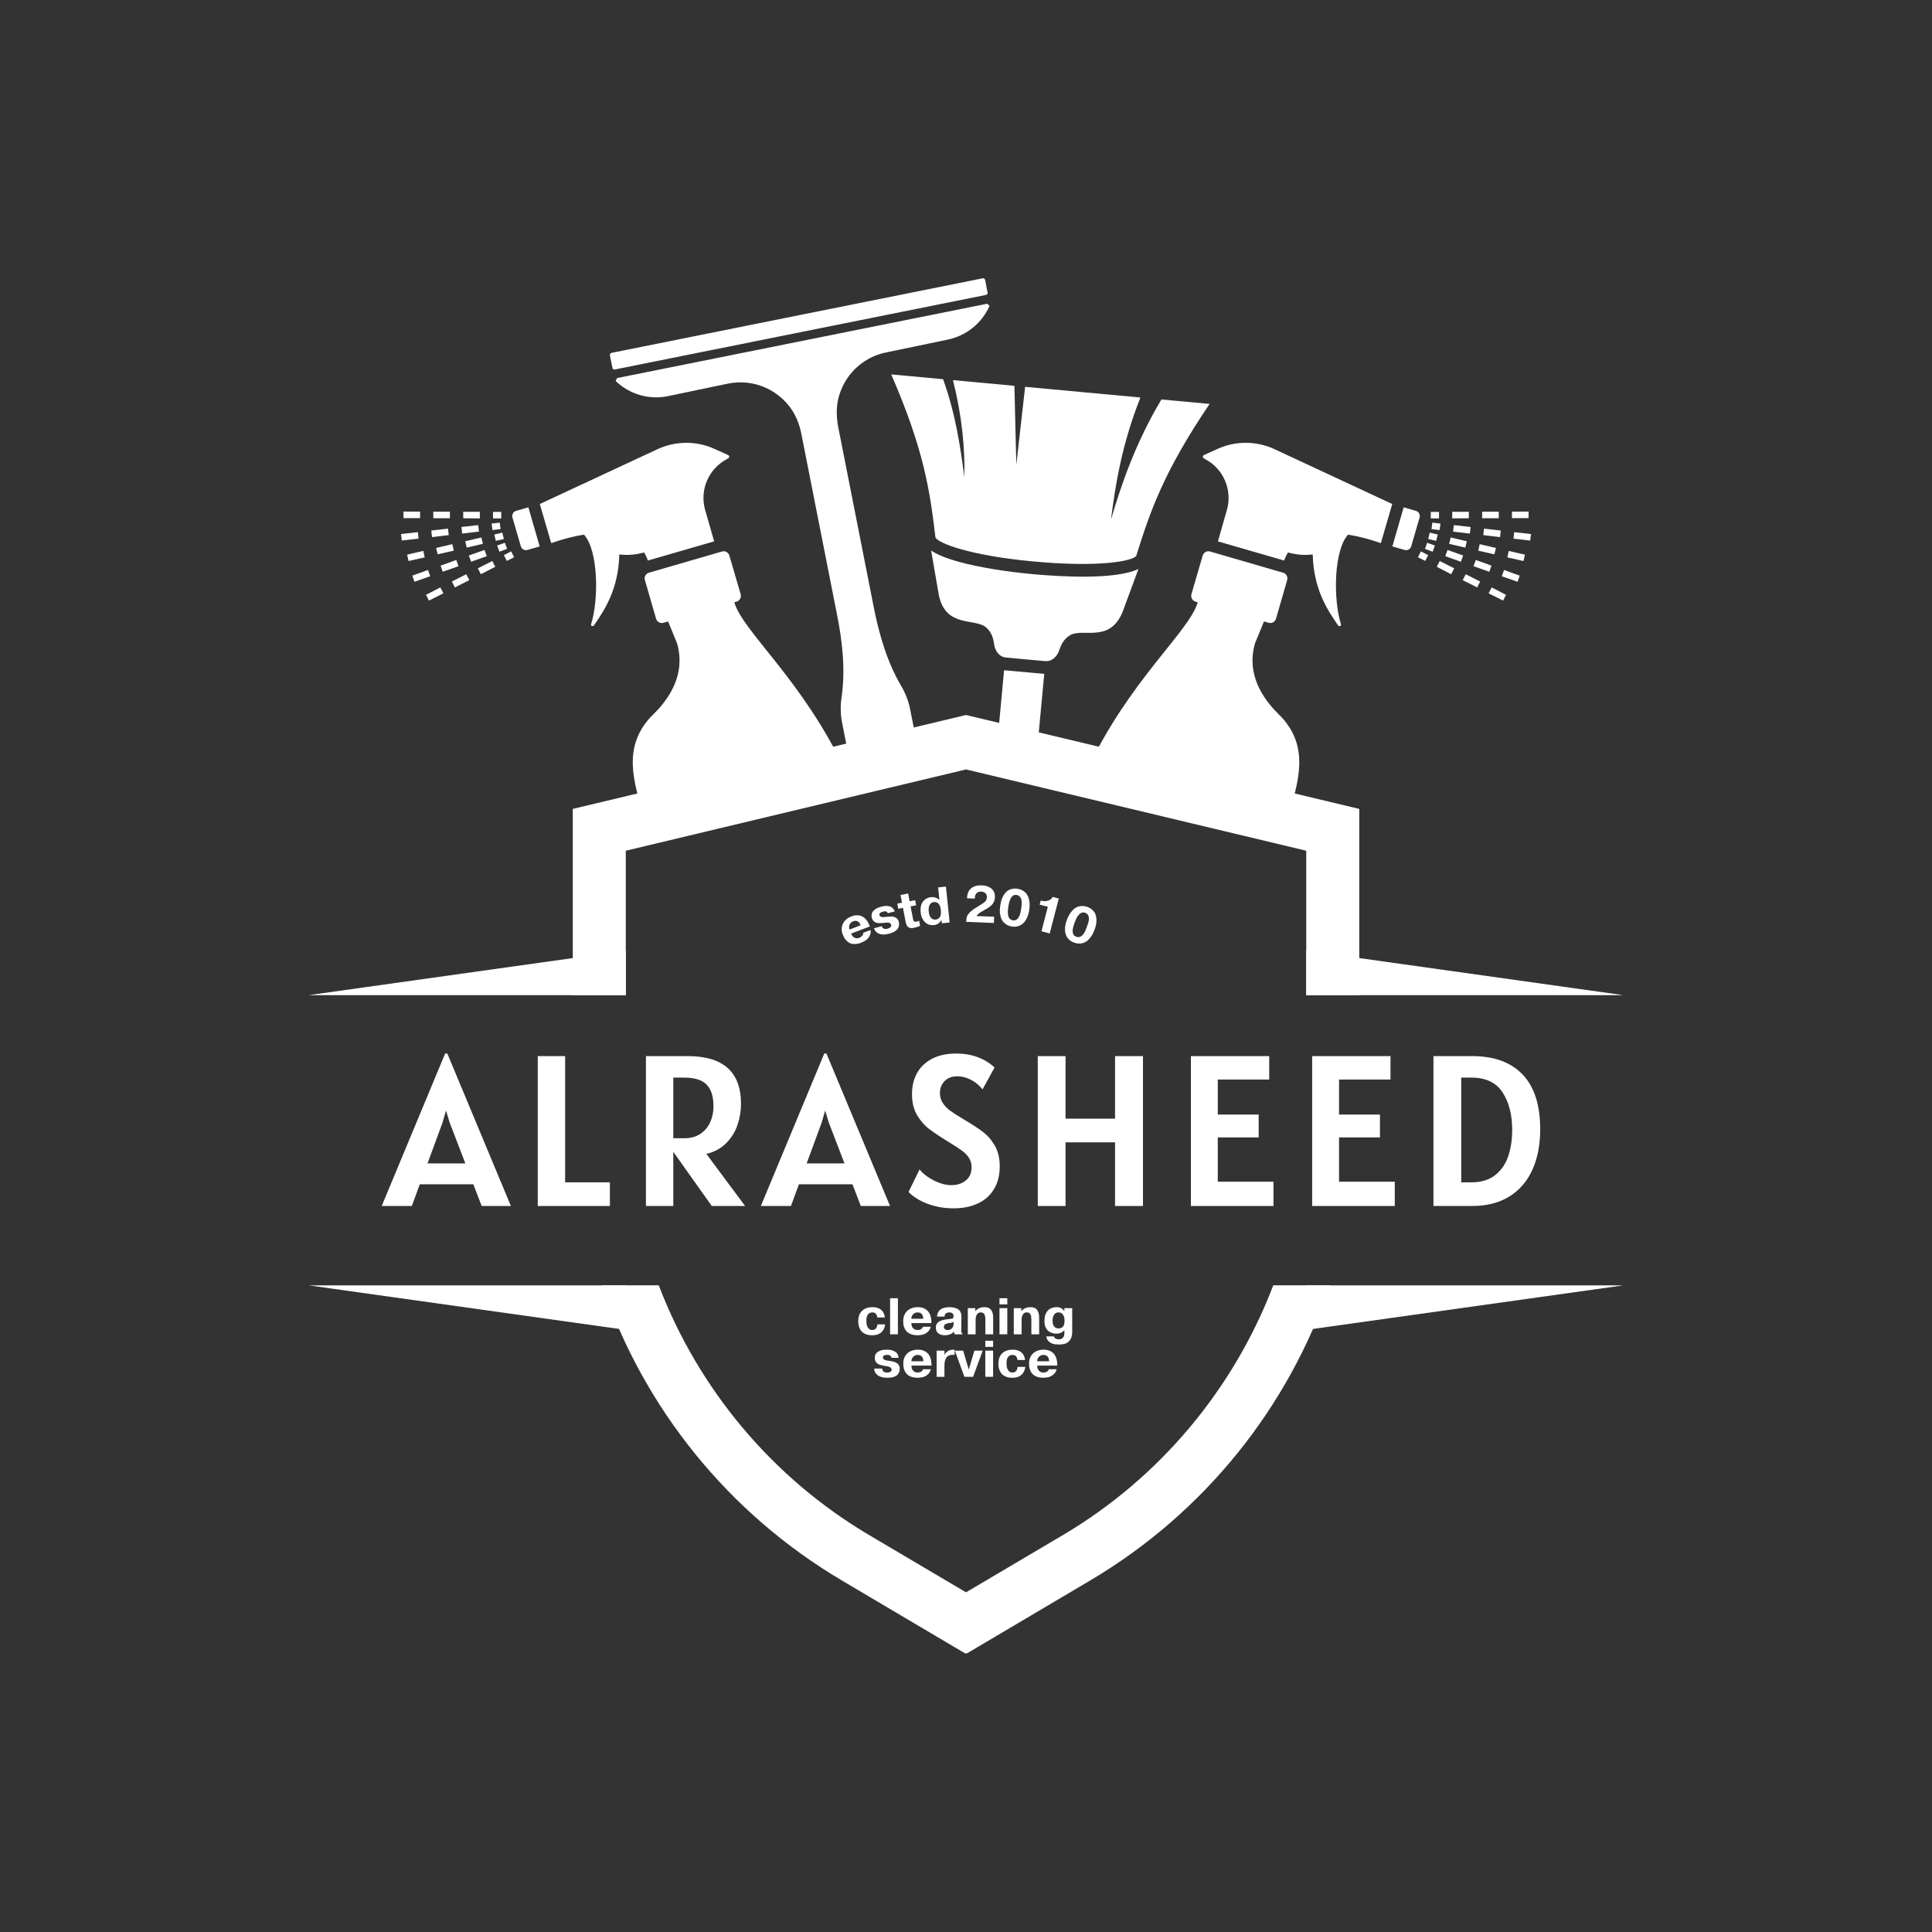 <svg xmlns="http://www.w3.org/2000/svg" xmlns:xlink="http://www.w3.org/1999/xlink" width="500" zoomAndPan="magnify" viewBox="0 0 375 375" height="500" preserveAspectRatio="xMidYMid meet" version="1.0"><rect x="0" y="0" width="375" height="375" fill="#333333" stroke="none"/><defs><g/><clipPath id="dace0f88ef"><path d="M 111 138 L 264 138 L 264 320.91 L 111 320.91 Z M 111 138 " clip-rule="nonzero"/></clipPath><clipPath id="8396f894ea"><path d="M 253 184 L 314.922 184 L 314.922 194 L 253 194 Z M 253 184 " clip-rule="nonzero"/></clipPath><clipPath id="4edd2aec5b"><path d="M 59.922 184 L 122 184 L 122 194 L 59.922 194 Z M 59.922 184 " clip-rule="nonzero"/></clipPath><clipPath id="6664a42c35"><path d="M 253 249 L 314.922 249 L 314.922 259 L 253 259 Z M 253 249 " clip-rule="nonzero"/></clipPath><clipPath id="578ea207a5"><path d="M 59.922 249 L 122 249 L 122 259 L 59.922 259 Z M 59.922 249 " clip-rule="nonzero"/></clipPath></defs><path fill="#ffffff" d="M 200.555 111.449 C 195.051 110.945 189.941 110.098 186.176 109.066 C 183.703 108.391 181.906 107.66 180.734 106.855 L 182.23 115.527 C 183.598 122.012 189.344 119.867 191.469 121.844 C 192.984 123.25 192.816 124.828 193.098 125.68 C 193.375 126.531 194.043 127.512 195.223 127.621 L 196.918 127.777 L 199.062 127.977 L 201.203 128.172 L 202.898 128.324 C 204.078 128.434 204.914 127.59 205.344 126.805 C 205.773 126.023 205.898 124.438 207.645 123.332 C 210.094 121.777 215.355 124.934 217.879 118.809 L 220.977 110.434 C 216.496 112.578 205.785 111.93 200.555 111.449 Z M 200.555 111.449 " fill-opacity="1" fill-rule="nonzero"/><path fill="#ffffff" d="M 200.781 108.996 C 213.648 110.18 219.957 108.859 220.551 107.871 C 223.293 99.098 225.902 91.547 234.781 78.402 L 225.43 77.535 C 220.359 86.039 217.66 94.043 215.645 100.832 C 216.512 93.957 217.789 86.141 221.352 77.156 L 203.891 75.535 L 198.977 75.082 L 197.266 90.219 L 196.895 74.887 L 184.973 73.781 C 186.727 80.781 187.32 87.055 187.18 92.602 C 186.465 87.207 185.551 80.527 183.055 73.605 L 172.988 72.672 C 179.316 87.25 180.484 95.156 181.57 104.305 C 182.039 105.395 187.992 107.82 200.781 108.996 Z M 200.781 108.996 " fill-opacity="1" fill-rule="nonzero"/><path fill="#ffffff" d="M 202.688 130.801 L 201.133 147.426 L 193.449 145.598 L 194.891 130.094 Z M 202.688 130.801 " fill-opacity="1" fill-rule="nonzero"/><path fill="#ffffff" d="M 191.324 54.906 L 191.207 54.312 C 191.164 54.109 190.957 53.969 190.75 54.016 L 189.723 54.223 L 119.844 68.262 L 118.699 68.492 C 118.492 68.535 118.355 68.742 118.379 68.949 L 118.492 69.543 L 118.883 71.418 C 118.906 71.625 119.109 71.762 119.34 71.715 L 191.391 57.242 C 191.598 57.195 191.734 56.988 191.688 56.781 Z M 191.598 58.957 L 119.773 73.383 L 119.5 73.957 C 122.176 76.516 125.926 77.637 129.562 76.906 L 141.406 74.438 C 145.523 73.637 149.891 75.008 152.84 78.414 C 154.281 80.062 155.148 82.141 155.559 84.293 L 162.488 119.414 C 163.539 124.695 164.113 130.117 163.336 135.445 C 163.105 137.023 163.129 138.668 163.449 140.293 L 165.277 149.484 L 178.383 146.352 L 176.664 137.707 C 176.348 136.082 175.75 134.551 174.93 133.156 C 172.207 128.539 170.676 123.277 169.621 117.996 L 162.695 82.875 C 162.281 80.723 162.281 78.484 162.992 76.402 C 164.434 72.125 167.953 69.199 172.047 68.398 L 183.891 65.93 C 187.527 65.199 190.59 62.75 192.078 59.344 Z M 191.598 58.957 " fill-opacity="1" fill-rule="nonzero"/><path fill="#ffffff" d="M 278.012 101.441 L 277.852 102.699 L 279.43 102.883 L 279.59 101.625 Z M 281.875 99.336 L 281.875 100.617 L 285.098 100.594 L 285.098 99.336 Z M 277.508 103.387 L 277.211 104.621 L 278.766 104.984 L 279.062 103.75 Z M 280.961 106.746 L 280.527 107.957 L 283.566 109.031 L 284 107.82 Z M 277.004 105.352 L 276.594 106.539 L 278.078 107.09 L 278.512 105.879 Z M 279.449 108.895 L 278.879 110.016 L 281.668 111.457 L 282.262 110.312 Z M 247.254 87.125 C 243.758 85.551 239.73 85.551 236.234 87.172 L 233.809 88.27 C 233.191 88.523 233.465 88.91 233.969 89.141 C 237.512 91.039 239.25 95.152 238.133 99.016 L 236.395 105.078 L 249.266 108.805 C 249.426 108.211 249.723 107.707 250 107.227 C 251.531 107.66 253.133 107.82 254.801 107.613 C 254.961 114.453 257.75 118.547 259.738 121.402 C 259.922 121.656 260.379 121.496 260.289 121.199 C 258.758 116.395 258.871 106.793 261.66 103.773 C 263.719 104.094 265.867 104.664 268.02 105.418 L 270.234 97.828 Z M 248.766 139.219 C 247.805 138.188 241.309 132.723 243.598 124.855 L 245.336 120.625 L 246.227 120.879 C 246.844 121.062 247.484 120.719 247.668 120.102 L 249.84 112.578 C 250.023 111.984 249.656 111.32 249.039 111.16 L 239.113 108.277 L 234.859 107.043 C 234.266 106.859 233.625 107.227 233.445 107.82 L 231.25 115.344 C 231.09 115.961 231.43 116.602 232.047 116.785 L 232.484 116.898 C 230.836 122.617 219.129 132.039 210.852 149.758 L 249.816 159.043 C 252.172 151.609 254.113 145.07 248.766 139.219 Z M 281.578 104.324 L 281.281 105.559 L 284.414 106.289 L 284.711 105.055 Z M 277.715 99.359 L 277.715 100.617 L 279.312 100.617 L 279.312 99.359 Z M 274.832 99.156 L 272.453 98.469 L 270.258 106.059 L 272.637 106.746 C 273.184 106.906 273.758 106.586 273.918 106.039 L 275.539 100.457 C 275.699 99.887 275.379 99.316 274.832 99.156 Z M 275.793 107.02 L 275.219 108.164 L 276.637 108.871 L 277.211 107.754 Z M 291.938 110.633 L 291.5 111.848 L 294.566 112.922 L 294.977 111.73 Z M 282.195 101.922 L 282.035 103.18 L 285.305 103.566 L 285.441 102.289 Z M 292.852 106.93 L 292.578 108.188 L 295.711 108.895 L 295.984 107.66 Z M 293.902 103.293 L 293.766 104.551 L 297.012 104.918 L 297.172 103.66 Z M 293.469 99.316 L 293.469 100.574 L 296.691 100.574 L 296.691 99.293 Z M 289.535 114.02 L 288.941 115.16 L 291.754 116.578 L 292.324 115.457 Z M 287.684 99.316 L 287.684 100.594 L 290.906 100.594 L 290.906 99.316 Z M 284.504 111.457 L 283.91 112.602 L 286.723 114.02 L 287.293 112.875 Z M 286.449 108.691 L 286.012 109.902 L 289.078 110.977 L 289.488 109.789 Z M 287.203 105.625 L 286.93 106.883 L 290.062 107.594 L 290.359 106.359 Z M 288.047 102.609 L 287.91 103.867 L 291.16 104.254 L 291.297 102.973 Z M 288.047 102.609 " fill-opacity="1" fill-rule="nonzero"/><path fill="#ffffff" d="M 97 101.441 L 95.422 101.625 L 95.582 102.883 L 97.16 102.699 Z M 89.91 99.336 L 89.91 100.594 L 93.133 100.617 L 93.133 99.336 Z M 97.5 103.387 L 95.945 103.75 L 96.246 104.984 L 97.801 104.621 Z M 94.051 106.746 L 91.008 107.82 L 91.441 109.031 L 94.484 107.957 Z M 98.004 105.352 L 96.496 105.879 L 96.93 107.09 L 98.418 106.539 Z M 95.559 108.895 L 92.746 110.312 L 93.34 111.457 L 96.129 110.016 Z M 141.199 88.27 L 138.777 87.172 C 135.277 85.551 131.254 85.551 127.754 87.125 L 104.773 97.828 L 106.992 105.422 C 109.141 104.664 111.289 104.094 113.348 103.773 C 116.137 106.793 116.254 116.395 114.719 121.199 C 114.629 121.496 115.086 121.656 115.27 121.402 C 117.258 118.547 120.047 114.453 120.207 107.617 C 121.879 107.82 123.477 107.66 125.012 107.227 C 125.285 107.707 125.582 108.211 125.742 108.805 L 138.617 105.078 L 136.879 99.02 C 135.758 95.152 137.496 91.039 141.039 89.141 C 141.543 88.91 141.816 88.523 141.199 88.27 Z M 142.527 116.898 L 142.961 116.785 C 143.578 116.602 143.922 115.961 143.762 115.344 L 141.566 107.82 C 141.383 107.227 140.742 106.859 140.148 107.043 L 135.895 108.277 L 125.973 111.16 C 125.352 111.32 124.988 111.984 125.172 112.578 L 127.344 120.102 C 127.527 120.719 128.164 121.062 128.785 120.879 L 129.676 120.625 L 131.414 124.855 C 133.699 132.723 127.207 138.188 126.246 139.219 C 120.895 145.07 122.84 151.609 125.191 159.043 L 164.156 149.758 C 155.879 132.035 144.172 122.617 142.527 116.898 Z M 93.43 104.324 L 90.301 105.055 L 90.598 106.289 L 93.73 105.559 Z M 95.695 99.359 L 95.695 100.617 L 97.297 100.617 L 97.297 99.359 Z M 102.555 98.469 L 100.176 99.156 C 99.629 99.316 99.309 99.887 99.469 100.457 L 101.094 106.039 C 101.254 106.586 101.824 106.906 102.371 106.746 L 104.75 106.059 Z M 99.219 107.02 L 97.801 107.754 L 98.371 108.871 L 99.789 108.164 Z M 83.074 110.633 L 80.031 111.73 L 80.445 112.922 L 83.508 111.848 Z M 92.812 101.922 L 89.566 102.289 L 89.703 103.566 L 92.973 103.18 Z M 82.16 106.93 L 79.027 107.66 L 79.301 108.895 L 82.434 108.188 Z M 81.105 103.293 L 77.836 103.66 L 77.996 104.918 L 81.242 104.551 Z M 78.316 99.293 L 78.316 100.574 L 81.539 100.574 L 81.539 99.316 Z M 85.473 114.02 L 82.684 115.457 L 83.258 116.578 L 86.07 115.16 Z M 84.102 99.316 L 84.102 100.594 L 87.328 100.594 L 87.328 99.316 Z M 90.504 111.457 L 87.715 112.875 L 88.285 114.02 L 91.098 112.602 Z M 88.562 108.691 L 85.52 109.789 L 85.93 110.977 L 88.996 109.902 Z M 87.805 105.625 L 84.652 106.359 L 84.949 107.594 L 88.082 106.883 Z M 86.961 102.609 L 83.715 102.973 L 83.852 104.254 L 87.098 103.867 Z M 86.961 102.609 " fill-opacity="1" fill-rule="nonzero"/><g clip-path="url(#dace0f88ef)"><path fill="#ffffff" d="M 187.504 138.781 L 111.176 157.008 L 111.176 193.16 L 121.465 193.16 L 121.465 165.125 L 187.504 149.348 L 253.543 165.125 L 253.543 193.16 L 263.832 193.16 L 263.832 157.008 Z M 206.348 297.934 L 187.504 309.07 L 168.664 297.934 C 149.773 286.75 135.508 269.488 127.867 249.48 L 116.871 249.48 C 124.918 273.191 141.246 293.656 163.426 306.781 L 187.504 321.027 L 211.582 306.781 C 233.762 293.656 250.09 273.191 258.141 249.48 L 247.141 249.48 C 239.504 269.488 225.234 286.75 206.348 297.934 Z M 206.348 297.934 " fill-opacity="1" fill-rule="nonzero"/></g><g clip-path="url(#8396f894ea)"><path fill="#ffffff" d="M 315.082 193.156 L 253.535 193.156 L 253.535 184.516 Z M 315.082 193.156 " fill-opacity="1" fill-rule="nonzero"/></g><g clip-path="url(#4edd2aec5b)"><path fill="#ffffff" d="M 59.926 193.156 L 121.477 193.156 L 121.477 184.516 Z M 59.926 193.156 " fill-opacity="1" fill-rule="nonzero"/></g><g clip-path="url(#6664a42c35)"><path fill="#ffffff" d="M 315.082 249.488 L 253.535 249.488 L 253.535 258.129 Z M 315.082 249.488 " fill-opacity="1" fill-rule="nonzero"/></g><g clip-path="url(#578ea207a5)"><path fill="#ffffff" d="M 59.926 249.488 L 121.477 249.488 L 121.477 258.129 Z M 59.926 249.488 " fill-opacity="1" fill-rule="nonzero"/></g><g fill="#ffffff" fill-opacity="1"><g transform="translate(74.792, 234.084)"><g><path d="M 17.078 -4.219 L 6.688 -4.219 L 5.141 0 L -0.703 0 L 11.609 -29.594 L 12.031 -29.594 L 24.375 0 L 18.703 0 Z M 15.531 -8.266 L 12.484 -16.203 L 11.781 -18.531 L 11.109 -16.203 L 8.188 -8.266 Z M 15.531 -8.266 "/></g></g></g><g fill="#ffffff" fill-opacity="1"><g transform="translate(100.88, 234.084)"><g><path d="M 17.5 -4.594 L 17.5 0 L 3.5 0 L 3.5 -29.094 L 8.812 -29.094 L 8.812 -4.594 Z M 17.5 -4.594 "/></g></g></g><g fill="#ffffff" fill-opacity="1"><g transform="translate(121.876, 234.084)"><g><path d="M 16.281 0 L 8.812 -10.516 L 8.812 0 L 3.5 0 L 3.5 -29.094 L 11.609 -29.094 C 18.504 -29.094 21.953 -26.004 21.953 -19.828 C 21.953 -18.453 21.727 -17.098 21.281 -15.766 C 20.844 -14.441 20.117 -13.266 19.109 -12.234 C 18.098 -11.203 16.805 -10.492 15.234 -10.109 L 22.75 0 Z M 11.016 -13.156 C 12.203 -13.156 13.219 -13.438 14.062 -14 C 14.906 -14.562 15.539 -15.312 15.969 -16.25 C 16.395 -17.188 16.609 -18.211 16.609 -19.328 C 16.609 -21.254 16.164 -22.664 15.281 -23.562 C 14.406 -24.469 12.941 -24.922 10.891 -24.922 L 8.812 -24.922 L 8.812 -13.156 Z M 11.016 -13.156 "/></g></g></g><g fill="#ffffff" fill-opacity="1"><g transform="translate(148.382, 234.084)"><g><path d="M 17.078 -4.219 L 6.688 -4.219 L 5.141 0 L -0.703 0 L 11.609 -29.594 L 12.031 -29.594 L 24.375 0 L 18.703 0 Z M 15.531 -8.266 L 12.484 -16.203 L 11.781 -18.531 L 11.109 -16.203 L 8.188 -8.266 Z M 15.531 -8.266 "/></g></g></g><g fill="#ffffff" fill-opacity="1"><g transform="translate(174.471, 234.084)"><g><path d="M 10.609 0.453 C 9.305 0.453 8.082 0.301 6.938 0 C 5.789 -0.301 4.785 -0.695 3.922 -1.188 C 3.055 -1.676 2.375 -2.188 1.875 -2.719 L 4.016 -7.094 C 4.328 -6.676 4.812 -6.227 5.469 -5.75 C 6.125 -5.281 6.867 -4.879 7.703 -4.547 C 8.547 -4.211 9.391 -4.047 10.234 -4.047 C 11.328 -4.047 12.242 -4.348 12.984 -4.953 C 13.734 -5.555 14.109 -6.41 14.109 -7.516 C 14.109 -8.223 13.938 -8.836 13.594 -9.359 C 13.258 -9.879 12.805 -10.344 12.234 -10.75 C 11.672 -11.164 10.805 -11.727 9.641 -12.438 C 8.047 -13.414 6.797 -14.25 5.891 -14.938 C 4.984 -15.625 4.195 -16.523 3.531 -17.641 C 2.875 -18.766 2.547 -20.117 2.547 -21.703 C 2.547 -23.254 2.875 -24.625 3.531 -25.812 C 4.195 -27 5.176 -27.926 6.469 -28.594 C 7.758 -29.258 9.316 -29.594 11.141 -29.594 C 14.109 -29.594 16.586 -28.691 18.578 -26.891 L 16.234 -22.625 C 16.004 -22.957 15.648 -23.32 15.172 -23.719 C 14.703 -24.113 14.133 -24.453 13.469 -24.734 C 12.801 -25.023 12.098 -25.172 11.359 -25.172 C 10.285 -25.172 9.453 -24.859 8.859 -24.234 C 8.266 -23.617 7.969 -22.848 7.969 -21.922 C 7.969 -21.211 8.145 -20.582 8.5 -20.031 C 8.852 -19.477 9.316 -18.984 9.891 -18.547 C 10.473 -18.117 11.254 -17.613 12.234 -17.031 C 14.004 -15.988 15.352 -15.113 16.281 -14.406 C 17.219 -13.695 18 -12.797 18.625 -11.703 C 19.258 -10.609 19.578 -9.27 19.578 -7.688 C 19.578 -6 19.211 -4.539 18.484 -3.312 C 17.766 -2.094 16.727 -1.16 15.375 -0.516 C 14.031 0.129 12.441 0.453 10.609 0.453 Z M 10.609 0.453 "/></g></g></g><g fill="#ffffff" fill-opacity="1"><g transform="translate(197.93, 234.084)"><g><path d="M 23.922 -29.094 L 23.922 0 L 18.5 0 L 18.5 -12.359 L 8.891 -12.359 L 8.891 0 L 3.5 0 L 3.5 -29.094 L 8.891 -29.094 L 8.891 -16.953 L 18.5 -16.953 L 18.5 -29.094 Z M 23.922 -29.094 "/></g></g></g><g fill="#ffffff" fill-opacity="1"><g transform="translate(227.775, 234.084)"><g><path d="M 19.406 -4.719 L 19.406 0 L 3.375 0 L 3.375 -29.094 L 18.578 -29.094 L 18.578 -24.547 L 8.594 -24.547 L 8.594 -17.75 L 16.531 -17.75 L 16.531 -13.312 L 8.594 -13.312 L 8.594 -4.719 Z M 19.406 -4.719 "/></g></g></g><g fill="#ffffff" fill-opacity="1"><g transform="translate(251.317, 234.084)"><g><path d="M 19.406 -4.719 L 19.406 0 L 3.375 0 L 3.375 -29.094 L 18.578 -29.094 L 18.578 -24.547 L 8.594 -24.547 L 8.594 -17.75 L 16.531 -17.75 L 16.531 -13.312 L 8.594 -13.312 L 8.594 -4.719 Z M 19.406 -4.719 "/></g></g></g><g fill="#ffffff" fill-opacity="1"><g transform="translate(274.859, 234.084)"><g><path d="M 10.891 -29.094 C 15.148 -29.094 18.414 -27.898 20.688 -25.516 C 22.957 -23.129 24.094 -19.594 24.094 -14.906 C 24.094 -11.852 23.578 -9.207 22.547 -6.969 C 21.523 -4.738 20.023 -3.02 18.047 -1.812 C 16.066 -0.602 13.672 0 10.859 0 L 3.375 0 L 3.375 -29.094 Z M 10.734 -4.594 C 12.648 -4.594 14.195 -5.066 15.375 -6.016 C 16.562 -6.961 17.406 -8.195 17.906 -9.719 C 18.406 -11.238 18.656 -12.926 18.656 -14.781 C 18.656 -17.727 18.031 -20.156 16.781 -22.062 C 15.539 -23.969 13.523 -24.922 10.734 -24.922 L 8.766 -24.922 L 8.766 -4.594 Z M 10.734 -4.594 "/></g></g></g><g fill="#ffffff" fill-opacity="1"><g transform="translate(166.21, 258.986)"><g><path d="M 5.594 -1.922 C 5.57 -1.723 5.52 -1.5 5.438 -1.25 C 5.352 -1.008 5.219 -0.781 5.031 -0.562 C 4.852 -0.352 4.602 -0.176 4.281 -0.031 C 3.969 0.113 3.566 0.188 3.078 0.188 C 2.66 0.188 2.285 0.129 1.953 0.016 C 1.617 -0.098 1.332 -0.27 1.094 -0.5 C 0.863 -0.727 0.688 -1.016 0.562 -1.359 C 0.438 -1.703 0.375 -2.094 0.375 -2.531 C 0.375 -2.832 0.41 -3.145 0.484 -3.469 C 0.566 -3.789 0.711 -4.082 0.922 -4.344 C 1.129 -4.613 1.41 -4.832 1.766 -5 C 2.129 -5.176 2.598 -5.266 3.172 -5.266 C 3.598 -5.266 3.957 -5.203 4.25 -5.078 C 4.551 -4.961 4.789 -4.805 4.969 -4.609 C 5.156 -4.422 5.289 -4.207 5.375 -3.969 C 5.469 -3.738 5.523 -3.504 5.547 -3.266 L 4.078 -3.266 C 4.055 -3.473 4.008 -3.641 3.938 -3.766 C 3.875 -3.891 3.801 -3.988 3.719 -4.062 C 3.633 -4.133 3.539 -4.18 3.438 -4.203 C 3.332 -4.234 3.223 -4.25 3.109 -4.25 C 3.023 -4.25 2.914 -4.234 2.781 -4.203 C 2.656 -4.18 2.531 -4.117 2.406 -4.016 C 2.281 -3.91 2.172 -3.75 2.078 -3.531 C 1.992 -3.312 1.953 -3.016 1.953 -2.641 C 1.953 -2.223 1.992 -1.891 2.078 -1.641 C 2.172 -1.398 2.281 -1.219 2.406 -1.094 C 2.531 -0.977 2.656 -0.906 2.781 -0.875 C 2.906 -0.844 3.008 -0.828 3.094 -0.828 C 3.289 -0.828 3.453 -0.863 3.578 -0.938 C 3.711 -1.02 3.816 -1.117 3.891 -1.234 C 3.961 -1.359 4.016 -1.484 4.047 -1.609 C 4.078 -1.734 4.094 -1.836 4.094 -1.922 Z M 5.594 -1.922 "/></g></g></g><g fill="#ffffff" fill-opacity="1"><g transform="translate(172.158, 258.986)"><g><path d="M 2.125 -7 L 2.125 0 L 0.609 0 L 0.609 -7 Z M 2.125 -7 "/></g></g></g><g fill="#ffffff" fill-opacity="1"><g transform="translate(174.937, 258.986)"><g><path d="M 4.266 -3.016 C 4.266 -3.297 4.223 -3.516 4.141 -3.672 C 4.066 -3.836 3.973 -3.961 3.859 -4.047 C 3.754 -4.129 3.641 -4.18 3.516 -4.203 C 3.398 -4.234 3.297 -4.25 3.203 -4.25 C 2.973 -4.25 2.781 -4.207 2.625 -4.125 C 2.477 -4.051 2.352 -3.953 2.25 -3.828 C 2.145 -3.711 2.066 -3.578 2.016 -3.422 C 1.973 -3.273 1.953 -3.141 1.953 -3.016 Z M 5.734 -1.469 C 5.641 -1.113 5.488 -0.828 5.281 -0.609 C 5.082 -0.391 4.859 -0.219 4.609 -0.094 C 4.367 0.02 4.113 0.094 3.844 0.125 C 3.582 0.164 3.332 0.188 3.094 0.188 C 2.988 0.188 2.848 0.176 2.672 0.156 C 2.492 0.145 2.301 0.109 2.094 0.047 C 1.895 -0.004 1.691 -0.086 1.484 -0.203 C 1.285 -0.316 1.102 -0.473 0.938 -0.672 C 0.77 -0.879 0.633 -1.133 0.531 -1.438 C 0.426 -1.75 0.375 -2.117 0.375 -2.547 C 0.375 -2.984 0.441 -3.367 0.578 -3.703 C 0.723 -4.047 0.922 -4.332 1.172 -4.562 C 1.422 -4.789 1.719 -4.961 2.062 -5.078 C 2.414 -5.203 2.801 -5.266 3.219 -5.266 C 3.633 -5.266 3.984 -5.207 4.266 -5.094 C 4.555 -4.988 4.797 -4.848 4.984 -4.672 C 5.18 -4.504 5.336 -4.312 5.453 -4.094 C 5.566 -3.875 5.648 -3.66 5.703 -3.453 C 5.766 -3.242 5.801 -3.047 5.812 -2.859 C 5.82 -2.68 5.832 -2.547 5.844 -2.453 L 5.844 -2.172 L 1.953 -2.172 C 1.953 -2.047 1.969 -1.906 2 -1.75 C 2.039 -1.594 2.102 -1.445 2.188 -1.312 C 2.281 -1.176 2.406 -1.062 2.562 -0.969 C 2.719 -0.875 2.922 -0.828 3.172 -0.828 C 3.391 -0.828 3.598 -0.875 3.797 -0.969 C 3.992 -1.07 4.129 -1.238 4.203 -1.469 Z M 5.734 -1.469 "/></g></g></g><g fill="#ffffff" fill-opacity="1"><g transform="translate(181.175, 258.986)"><g><path d="M 3.922 -2.422 C 3.805 -2.367 3.719 -2.328 3.656 -2.297 C 3.594 -2.273 3.531 -2.254 3.469 -2.234 C 3.406 -2.223 3.332 -2.211 3.25 -2.203 C 3.176 -2.191 3.066 -2.176 2.922 -2.156 C 2.836 -2.133 2.742 -2.113 2.641 -2.094 C 2.535 -2.07 2.438 -2.035 2.344 -1.984 C 2.258 -1.93 2.188 -1.859 2.125 -1.766 C 2.062 -1.672 2.031 -1.555 2.031 -1.422 C 2.031 -1.297 2.055 -1.195 2.109 -1.125 C 2.16 -1.051 2.227 -0.988 2.312 -0.938 C 2.395 -0.895 2.477 -0.863 2.562 -0.844 C 2.656 -0.832 2.738 -0.828 2.812 -0.828 C 2.906 -0.828 3.016 -0.844 3.141 -0.875 C 3.266 -0.914 3.383 -0.984 3.5 -1.078 C 3.625 -1.172 3.723 -1.301 3.797 -1.469 C 3.879 -1.633 3.922 -1.844 3.922 -2.094 Z M 0.703 -3.438 C 0.723 -3.727 0.781 -3.977 0.875 -4.188 C 0.969 -4.395 1.086 -4.566 1.234 -4.703 C 1.379 -4.836 1.539 -4.941 1.719 -5.016 C 1.895 -5.086 2.07 -5.141 2.25 -5.172 C 2.426 -5.211 2.586 -5.238 2.734 -5.25 C 2.879 -5.258 3 -5.266 3.094 -5.266 C 3.477 -5.266 3.801 -5.227 4.062 -5.156 C 4.32 -5.094 4.539 -5.008 4.719 -4.906 C 4.895 -4.801 5.031 -4.68 5.125 -4.547 C 5.219 -4.41 5.285 -4.27 5.328 -4.125 C 5.379 -3.977 5.41 -3.836 5.422 -3.703 C 5.43 -3.578 5.438 -3.469 5.438 -3.375 L 5.406 -1.047 C 5.395 -0.766 5.406 -0.539 5.438 -0.375 C 5.469 -0.219 5.555 -0.125 5.703 -0.094 L 5.703 0 L 4.094 0 L 3.969 -0.5 L 3.938 -0.5 C 3.738 -0.25 3.484 -0.07 3.172 0.031 C 2.859 0.133 2.547 0.188 2.234 0.188 C 1.828 0.188 1.508 0.129 1.281 0.016 C 1.051 -0.098 0.875 -0.234 0.75 -0.391 C 0.625 -0.547 0.547 -0.707 0.516 -0.875 C 0.484 -1.039 0.469 -1.176 0.469 -1.281 C 0.469 -1.562 0.52 -1.797 0.625 -1.984 C 0.738 -2.18 0.883 -2.336 1.062 -2.453 C 1.25 -2.566 1.453 -2.656 1.672 -2.719 C 1.898 -2.781 2.129 -2.832 2.359 -2.875 C 2.641 -2.914 2.875 -2.941 3.062 -2.953 C 3.258 -2.973 3.422 -3 3.547 -3.031 C 3.672 -3.062 3.758 -3.102 3.812 -3.156 C 3.875 -3.219 3.906 -3.312 3.906 -3.438 L 3.906 -3.578 C 3.906 -3.742 3.867 -3.867 3.797 -3.953 C 3.723 -4.047 3.641 -4.113 3.547 -4.156 C 3.461 -4.207 3.375 -4.234 3.281 -4.234 C 3.195 -4.242 3.133 -4.25 3.094 -4.25 C 3.02 -4.25 2.93 -4.238 2.828 -4.219 C 2.723 -4.207 2.617 -4.176 2.516 -4.125 C 2.422 -4.07 2.336 -3.988 2.266 -3.875 C 2.191 -3.77 2.156 -3.625 2.156 -3.438 Z M 0.703 -3.438 "/></g></g></g><g fill="#ffffff" fill-opacity="1"><g transform="translate(187.242, 258.986)"><g><path d="M 2.062 -4.469 C 2.27 -4.75 2.531 -4.953 2.844 -5.078 C 3.156 -5.203 3.484 -5.266 3.828 -5.266 C 4.004 -5.266 4.191 -5.242 4.391 -5.203 C 4.586 -5.172 4.77 -5.082 4.938 -4.938 C 5.102 -4.801 5.242 -4.594 5.359 -4.312 C 5.473 -4.039 5.531 -3.664 5.531 -3.188 L 5.531 0 L 4.016 0 L 4.016 -2.938 C 4.016 -3.062 4.004 -3.195 3.984 -3.344 C 3.973 -3.5 3.938 -3.645 3.875 -3.781 C 3.82 -3.914 3.738 -4.023 3.625 -4.109 C 3.508 -4.203 3.352 -4.25 3.156 -4.25 C 2.895 -4.25 2.695 -4.188 2.562 -4.062 C 2.426 -3.938 2.328 -3.797 2.266 -3.641 C 2.203 -3.484 2.16 -3.328 2.141 -3.172 C 2.129 -3.016 2.125 -2.91 2.125 -2.859 L 2.125 0 L 0.609 0 L 0.609 -5.078 L 2.062 -5.078 Z M 2.062 -4.469 "/></g></g></g><g fill="#ffffff" fill-opacity="1"><g transform="translate(193.39, 258.986)"><g><path d="M 0.609 -7 L 2.125 -7 L 2.125 -5.812 L 0.609 -5.812 Z M 2.125 -5.078 L 2.125 0 L 0.609 0 L 0.609 -5.078 Z M 2.125 -5.078 "/></g></g></g><g fill="#ffffff" fill-opacity="1"><g transform="translate(196.169, 258.986)"><g><path d="M 2.062 -4.469 C 2.27 -4.75 2.531 -4.953 2.844 -5.078 C 3.156 -5.203 3.484 -5.266 3.828 -5.266 C 4.004 -5.266 4.191 -5.242 4.391 -5.203 C 4.586 -5.172 4.77 -5.082 4.938 -4.938 C 5.102 -4.801 5.242 -4.594 5.359 -4.312 C 5.473 -4.039 5.531 -3.664 5.531 -3.188 L 5.531 0 L 4.016 0 L 4.016 -2.938 C 4.016 -3.062 4.004 -3.195 3.984 -3.344 C 3.973 -3.5 3.938 -3.645 3.875 -3.781 C 3.82 -3.914 3.738 -4.023 3.625 -4.109 C 3.508 -4.203 3.352 -4.25 3.156 -4.25 C 2.895 -4.25 2.695 -4.188 2.562 -4.062 C 2.426 -3.938 2.328 -3.797 2.266 -3.641 C 2.203 -3.484 2.16 -3.328 2.141 -3.172 C 2.129 -3.016 2.125 -2.91 2.125 -2.859 L 2.125 0 L 0.609 0 L 0.609 -5.078 L 2.062 -5.078 Z M 2.062 -4.469 "/></g></g></g><g fill="#ffffff" fill-opacity="1"><g transform="translate(202.316, 258.986)"><g><path d="M 3.156 -1.141 C 3.27 -1.141 3.395 -1.156 3.531 -1.188 C 3.664 -1.219 3.789 -1.285 3.906 -1.391 C 4.031 -1.492 4.129 -1.645 4.203 -1.844 C 4.273 -2.039 4.312 -2.312 4.312 -2.656 C 4.312 -3.156 4.207 -3.547 4 -3.828 C 3.789 -4.109 3.504 -4.25 3.141 -4.25 C 2.891 -4.25 2.688 -4.188 2.531 -4.062 C 2.383 -3.945 2.27 -3.801 2.188 -3.625 C 2.102 -3.457 2.047 -3.285 2.016 -3.109 C 1.992 -2.93 1.984 -2.785 1.984 -2.672 C 1.984 -2.535 1.992 -2.379 2.016 -2.203 C 2.035 -2.023 2.086 -1.859 2.172 -1.703 C 2.254 -1.547 2.375 -1.41 2.531 -1.297 C 2.688 -1.191 2.895 -1.141 3.156 -1.141 Z M 2.25 0.406 C 2.258 0.457 2.281 0.516 2.312 0.578 C 2.352 0.648 2.41 0.711 2.484 0.766 C 2.555 0.816 2.648 0.863 2.766 0.906 C 2.891 0.945 3.047 0.969 3.234 0.969 C 3.473 0.969 3.66 0.922 3.797 0.828 C 3.941 0.742 4.047 0.633 4.109 0.5 C 4.18 0.375 4.227 0.242 4.25 0.109 C 4.27 -0.023 4.281 -0.141 4.281 -0.234 L 4.281 -0.734 L 4.234 -0.734 C 4.023 -0.523 3.801 -0.367 3.562 -0.266 C 3.32 -0.172 3.039 -0.125 2.719 -0.125 C 2.414 -0.125 2.125 -0.172 1.844 -0.266 C 1.57 -0.359 1.328 -0.5 1.109 -0.688 C 0.898 -0.883 0.727 -1.141 0.594 -1.453 C 0.469 -1.766 0.406 -2.141 0.406 -2.578 C 0.406 -2.992 0.457 -3.367 0.562 -3.703 C 0.664 -4.035 0.816 -4.316 1.016 -4.547 C 1.223 -4.785 1.473 -4.961 1.766 -5.078 C 2.055 -5.203 2.379 -5.266 2.734 -5.266 C 2.836 -5.266 2.953 -5.258 3.078 -5.25 C 3.203 -5.238 3.332 -5.207 3.469 -5.156 C 3.602 -5.113 3.734 -5.039 3.859 -4.938 C 3.992 -4.844 4.125 -4.703 4.25 -4.516 L 4.281 -4.516 L 4.281 -5.078 L 5.797 -5.078 L 5.797 -0.469 C 5.797 0.07 5.711 0.504 5.547 0.828 C 5.379 1.16 5.164 1.41 4.906 1.578 C 4.656 1.754 4.379 1.863 4.078 1.906 C 3.773 1.957 3.492 1.984 3.234 1.984 C 2.992 1.984 2.738 1.969 2.469 1.938 C 2.207 1.906 1.961 1.832 1.734 1.719 C 1.504 1.613 1.301 1.457 1.125 1.25 C 0.945 1.039 0.828 0.758 0.766 0.406 Z M 2.25 0.406 "/></g></g></g><g fill="#ffffff" fill-opacity="1"><g transform="translate(169.375, 267.236)"><g><path d="M 1.859 -1.594 C 1.867 -1.32 1.961 -1.125 2.141 -1 C 2.328 -0.883 2.57 -0.828 2.875 -0.828 C 2.969 -0.828 3.062 -0.836 3.156 -0.859 C 3.25 -0.879 3.332 -0.91 3.406 -0.953 C 3.488 -0.992 3.555 -1.047 3.609 -1.109 C 3.66 -1.18 3.688 -1.27 3.688 -1.375 C 3.688 -1.52 3.645 -1.633 3.562 -1.719 C 3.477 -1.812 3.367 -1.883 3.234 -1.938 C 3.098 -1.988 2.941 -2.023 2.766 -2.047 C 2.586 -2.078 2.406 -2.109 2.219 -2.141 C 2.031 -2.172 1.832 -2.211 1.625 -2.266 C 1.414 -2.316 1.219 -2.395 1.031 -2.5 C 0.852 -2.613 0.707 -2.766 0.594 -2.953 C 0.477 -3.148 0.422 -3.398 0.422 -3.703 C 0.422 -3.816 0.441 -3.961 0.484 -4.141 C 0.523 -4.316 0.625 -4.488 0.781 -4.656 C 0.938 -4.82 1.172 -4.961 1.484 -5.078 C 1.797 -5.203 2.223 -5.266 2.766 -5.266 C 3.223 -5.266 3.598 -5.211 3.891 -5.109 C 4.18 -5.004 4.41 -4.875 4.578 -4.719 C 4.742 -4.57 4.859 -4.406 4.922 -4.219 C 4.992 -4.031 5.035 -3.852 5.047 -3.688 L 3.656 -3.688 C 3.645 -3.832 3.602 -3.941 3.531 -4.016 C 3.469 -4.086 3.395 -4.141 3.312 -4.172 C 3.227 -4.211 3.145 -4.234 3.062 -4.234 C 2.977 -4.242 2.91 -4.25 2.859 -4.25 C 2.797 -4.25 2.711 -4.242 2.609 -4.234 C 2.516 -4.234 2.422 -4.219 2.328 -4.188 C 2.242 -4.156 2.164 -4.109 2.094 -4.047 C 2.031 -3.984 2 -3.906 2 -3.812 C 2 -3.656 2.035 -3.535 2.109 -3.453 C 2.191 -3.367 2.297 -3.301 2.422 -3.25 C 2.555 -3.207 2.695 -3.176 2.844 -3.156 C 2.988 -3.133 3.129 -3.113 3.266 -3.094 C 3.484 -3.062 3.707 -3.02 3.938 -2.969 C 4.176 -2.926 4.391 -2.848 4.578 -2.734 C 4.773 -2.629 4.938 -2.484 5.062 -2.297 C 5.195 -2.109 5.266 -1.859 5.266 -1.547 C 5.266 -1.348 5.227 -1.145 5.156 -0.938 C 5.094 -0.738 4.973 -0.551 4.797 -0.375 C 4.629 -0.207 4.383 -0.07 4.062 0.031 C 3.75 0.133 3.336 0.188 2.828 0.188 C 2.035 0.188 1.422 0.023 0.984 -0.297 C 0.547 -0.629 0.316 -1.062 0.297 -1.594 Z M 1.859 -1.594 "/></g></g></g><g fill="#ffffff" fill-opacity="1"><g transform="translate(174.952, 267.236)"><g><path d="M 4.266 -3.016 C 4.266 -3.297 4.223 -3.516 4.141 -3.672 C 4.066 -3.836 3.973 -3.961 3.859 -4.047 C 3.754 -4.129 3.641 -4.18 3.516 -4.203 C 3.398 -4.234 3.297 -4.25 3.203 -4.25 C 2.973 -4.25 2.781 -4.207 2.625 -4.125 C 2.477 -4.051 2.352 -3.953 2.25 -3.828 C 2.145 -3.711 2.066 -3.578 2.016 -3.422 C 1.973 -3.273 1.953 -3.141 1.953 -3.016 Z M 5.734 -1.469 C 5.641 -1.113 5.488 -0.828 5.281 -0.609 C 5.082 -0.391 4.859 -0.219 4.609 -0.094 C 4.367 0.02 4.113 0.094 3.844 0.125 C 3.582 0.164 3.332 0.188 3.094 0.188 C 2.988 0.188 2.848 0.176 2.672 0.156 C 2.492 0.145 2.301 0.109 2.094 0.047 C 1.895 -0.004 1.691 -0.086 1.484 -0.203 C 1.285 -0.316 1.102 -0.473 0.938 -0.672 C 0.77 -0.879 0.633 -1.133 0.531 -1.438 C 0.426 -1.75 0.375 -2.117 0.375 -2.547 C 0.375 -2.984 0.441 -3.367 0.578 -3.703 C 0.723 -4.047 0.922 -4.332 1.172 -4.562 C 1.422 -4.789 1.719 -4.961 2.062 -5.078 C 2.414 -5.203 2.801 -5.266 3.219 -5.266 C 3.633 -5.266 3.984 -5.207 4.266 -5.094 C 4.555 -4.988 4.797 -4.848 4.984 -4.672 C 5.18 -4.504 5.336 -4.312 5.453 -4.094 C 5.566 -3.875 5.648 -3.66 5.703 -3.453 C 5.766 -3.242 5.801 -3.047 5.812 -2.859 C 5.82 -2.68 5.832 -2.547 5.844 -2.453 L 5.844 -2.172 L 1.953 -2.172 C 1.953 -2.047 1.969 -1.906 2 -1.75 C 2.039 -1.594 2.102 -1.445 2.188 -1.312 C 2.281 -1.176 2.406 -1.062 2.562 -0.969 C 2.719 -0.875 2.922 -0.828 3.172 -0.828 C 3.391 -0.828 3.598 -0.875 3.797 -0.969 C 3.992 -1.07 4.129 -1.238 4.203 -1.469 Z M 5.734 -1.469 "/></g></g></g><g fill="#ffffff" fill-opacity="1"><g transform="translate(181.19, 267.236)"><g><path d="M 4.094 -4.25 C 4.031 -4.258 3.969 -4.266 3.906 -4.266 C 3.832 -4.266 3.766 -4.266 3.703 -4.266 C 3.484 -4.266 3.273 -4.234 3.078 -4.172 C 2.891 -4.109 2.723 -3.992 2.578 -3.828 C 2.441 -3.672 2.332 -3.453 2.25 -3.172 C 2.164 -2.891 2.125 -2.523 2.125 -2.078 L 2.125 0 L 0.609 0 L 0.609 -5.078 L 2.125 -5.078 L 2.125 -4.25 C 2.227 -4.457 2.348 -4.625 2.484 -4.75 C 2.617 -4.883 2.766 -4.988 2.922 -5.062 C 3.078 -5.145 3.238 -5.195 3.406 -5.219 C 3.582 -5.25 3.754 -5.266 3.922 -5.266 L 4.094 -5.266 Z M 4.094 -4.25 "/></g></g></g><g fill="#ffffff" fill-opacity="1"><g transform="translate(185.428, 267.236)"><g><path d="M 3.703 -5.078 L 5.312 -5.078 L 3.453 0 L 1.766 0 L -0.094 -5.078 L 1.516 -5.078 L 2.609 -1.406 Z M 3.703 -5.078 "/></g></g></g><g fill="#ffffff" fill-opacity="1"><g transform="translate(190.636, 267.236)"><g><path d="M 0.609 -7 L 2.125 -7 L 2.125 -5.812 L 0.609 -5.812 Z M 2.125 -5.078 L 2.125 0 L 0.609 0 L 0.609 -5.078 Z M 2.125 -5.078 "/></g></g></g><g fill="#ffffff" fill-opacity="1"><g transform="translate(193.415, 267.236)"><g><path d="M 5.594 -1.922 C 5.57 -1.723 5.52 -1.5 5.438 -1.25 C 5.352 -1.008 5.219 -0.781 5.031 -0.562 C 4.852 -0.352 4.602 -0.176 4.281 -0.031 C 3.969 0.113 3.566 0.188 3.078 0.188 C 2.66 0.188 2.285 0.129 1.953 0.016 C 1.617 -0.098 1.332 -0.27 1.094 -0.5 C 0.863 -0.727 0.688 -1.016 0.562 -1.359 C 0.438 -1.703 0.375 -2.094 0.375 -2.531 C 0.375 -2.832 0.41 -3.145 0.484 -3.469 C 0.566 -3.789 0.711 -4.082 0.922 -4.344 C 1.129 -4.613 1.41 -4.832 1.766 -5 C 2.129 -5.176 2.598 -5.266 3.172 -5.266 C 3.598 -5.266 3.957 -5.203 4.25 -5.078 C 4.551 -4.961 4.789 -4.805 4.969 -4.609 C 5.156 -4.422 5.289 -4.207 5.375 -3.969 C 5.469 -3.738 5.523 -3.504 5.547 -3.266 L 4.078 -3.266 C 4.055 -3.473 4.008 -3.641 3.938 -3.766 C 3.875 -3.891 3.801 -3.988 3.719 -4.062 C 3.633 -4.133 3.539 -4.18 3.438 -4.203 C 3.332 -4.234 3.223 -4.25 3.109 -4.25 C 3.023 -4.25 2.914 -4.234 2.781 -4.203 C 2.656 -4.18 2.531 -4.117 2.406 -4.016 C 2.281 -3.91 2.172 -3.75 2.078 -3.531 C 1.992 -3.312 1.953 -3.016 1.953 -2.641 C 1.953 -2.223 1.992 -1.891 2.078 -1.641 C 2.172 -1.398 2.281 -1.219 2.406 -1.094 C 2.531 -0.977 2.656 -0.906 2.781 -0.875 C 2.906 -0.844 3.008 -0.828 3.094 -0.828 C 3.289 -0.828 3.453 -0.863 3.578 -0.938 C 3.711 -1.02 3.816 -1.117 3.891 -1.234 C 3.961 -1.359 4.016 -1.484 4.047 -1.609 C 4.078 -1.734 4.094 -1.836 4.094 -1.922 Z M 5.594 -1.922 "/></g></g></g><g fill="#ffffff" fill-opacity="1"><g transform="translate(199.363, 267.236)"><g><path d="M 4.266 -3.016 C 4.266 -3.297 4.223 -3.516 4.141 -3.672 C 4.066 -3.836 3.973 -3.961 3.859 -4.047 C 3.754 -4.129 3.641 -4.18 3.516 -4.203 C 3.398 -4.234 3.297 -4.25 3.203 -4.25 C 2.973 -4.25 2.781 -4.207 2.625 -4.125 C 2.477 -4.051 2.352 -3.953 2.25 -3.828 C 2.145 -3.711 2.066 -3.578 2.016 -3.422 C 1.973 -3.273 1.953 -3.141 1.953 -3.016 Z M 5.734 -1.469 C 5.641 -1.113 5.488 -0.828 5.281 -0.609 C 5.082 -0.391 4.859 -0.219 4.609 -0.094 C 4.367 0.02 4.113 0.094 3.844 0.125 C 3.582 0.164 3.332 0.188 3.094 0.188 C 2.988 0.188 2.848 0.176 2.672 0.156 C 2.492 0.145 2.301 0.109 2.094 0.047 C 1.895 -0.004 1.691 -0.086 1.484 -0.203 C 1.285 -0.316 1.102 -0.473 0.938 -0.672 C 0.77 -0.879 0.633 -1.133 0.531 -1.438 C 0.426 -1.75 0.375 -2.117 0.375 -2.547 C 0.375 -2.984 0.441 -3.367 0.578 -3.703 C 0.723 -4.047 0.922 -4.332 1.172 -4.562 C 1.422 -4.789 1.719 -4.961 2.062 -5.078 C 2.414 -5.203 2.801 -5.266 3.219 -5.266 C 3.633 -5.266 3.984 -5.207 4.266 -5.094 C 4.555 -4.988 4.797 -4.848 4.984 -4.672 C 5.18 -4.504 5.336 -4.312 5.453 -4.094 C 5.566 -3.875 5.648 -3.66 5.703 -3.453 C 5.766 -3.242 5.801 -3.047 5.812 -2.859 C 5.82 -2.68 5.832 -2.547 5.844 -2.453 L 5.844 -2.172 L 1.953 -2.172 C 1.953 -2.047 1.969 -1.906 2 -1.75 C 2.039 -1.594 2.102 -1.445 2.188 -1.312 C 2.281 -1.176 2.406 -1.062 2.562 -0.969 C 2.719 -0.875 2.922 -0.828 3.172 -0.828 C 3.391 -0.828 3.598 -0.875 3.797 -0.969 C 3.992 -1.07 4.129 -1.238 4.203 -1.469 Z M 5.734 -1.469 "/></g></g></g><g fill="#ffffff" fill-opacity="1"><g transform="translate(164.142, 183.927)"><g><path d="M 2.906 -4.328 C 2.812 -4.598 2.695 -4.797 2.562 -4.922 C 2.438 -5.047 2.305 -5.125 2.172 -5.156 C 2.047 -5.195 1.922 -5.207 1.797 -5.188 C 1.672 -5.164 1.566 -5.141 1.484 -5.109 C 1.266 -5.023 1.098 -4.922 0.984 -4.797 C 0.879 -4.672 0.797 -4.535 0.734 -4.391 C 0.68 -4.242 0.66 -4.086 0.672 -3.922 C 0.68 -3.766 0.707 -3.625 0.75 -3.5 Z M 4.844 -3.406 C 4.883 -3.039 4.848 -2.719 4.734 -2.438 C 4.617 -2.164 4.469 -1.93 4.281 -1.734 C 4.094 -1.535 3.879 -1.375 3.641 -1.25 C 3.41 -1.125 3.18 -1.016 2.953 -0.922 C 2.859 -0.891 2.723 -0.848 2.547 -0.797 C 2.379 -0.754 2.188 -0.723 1.969 -0.703 C 1.758 -0.68 1.539 -0.688 1.312 -0.719 C 1.082 -0.75 0.852 -0.832 0.625 -0.969 C 0.406 -1.102 0.191 -1.297 -0.016 -1.547 C -0.223 -1.797 -0.406 -2.117 -0.562 -2.516 C -0.719 -2.93 -0.785 -3.316 -0.766 -3.672 C -0.754 -4.035 -0.672 -4.367 -0.516 -4.672 C -0.367 -4.984 -0.156 -5.254 0.125 -5.484 C 0.406 -5.723 0.742 -5.914 1.141 -6.062 C 1.523 -6.207 1.867 -6.281 2.172 -6.281 C 2.484 -6.281 2.758 -6.234 3 -6.141 C 3.238 -6.055 3.453 -5.93 3.641 -5.766 C 3.828 -5.598 3.984 -5.426 4.109 -5.25 C 4.242 -5.082 4.348 -4.91 4.422 -4.734 C 4.492 -4.566 4.551 -4.445 4.594 -4.375 L 4.703 -4.109 L 1.062 -2.719 C 1.102 -2.602 1.164 -2.477 1.25 -2.344 C 1.344 -2.219 1.453 -2.102 1.578 -2 C 1.711 -1.906 1.867 -1.844 2.047 -1.812 C 2.223 -1.789 2.43 -1.82 2.672 -1.906 C 2.867 -1.988 3.039 -2.109 3.188 -2.266 C 3.344 -2.422 3.414 -2.625 3.406 -2.875 Z M 4.844 -3.406 "/></g></g></g><g fill="#ffffff" fill-opacity="1"><g transform="translate(169.773, 181.792)"><g><path d="M 1.375 -2.016 C 1.457 -1.766 1.602 -1.602 1.812 -1.531 C 2.02 -1.469 2.27 -1.473 2.562 -1.547 C 2.645 -1.578 2.727 -1.613 2.812 -1.656 C 2.906 -1.695 2.984 -1.75 3.047 -1.812 C 3.109 -1.875 3.156 -1.941 3.188 -2.016 C 3.219 -2.098 3.223 -2.191 3.203 -2.297 C 3.16 -2.43 3.086 -2.531 2.984 -2.594 C 2.879 -2.664 2.754 -2.707 2.609 -2.719 C 2.461 -2.727 2.301 -2.723 2.125 -2.703 C 1.945 -2.68 1.766 -2.66 1.578 -2.641 C 1.391 -2.629 1.188 -2.617 0.969 -2.609 C 0.758 -2.609 0.551 -2.633 0.344 -2.688 C 0.133 -2.75 -0.047 -2.859 -0.203 -3.016 C -0.367 -3.172 -0.488 -3.395 -0.562 -3.688 C -0.594 -3.789 -0.609 -3.93 -0.609 -4.109 C -0.617 -4.297 -0.57 -4.488 -0.469 -4.688 C -0.363 -4.895 -0.176 -5.098 0.094 -5.297 C 0.363 -5.492 0.758 -5.664 1.281 -5.812 C 1.719 -5.926 2.094 -5.973 2.406 -5.953 C 2.719 -5.93 2.973 -5.867 3.172 -5.766 C 3.367 -5.66 3.523 -5.523 3.641 -5.359 C 3.766 -5.203 3.852 -5.047 3.906 -4.891 L 2.562 -4.531 C 2.508 -4.656 2.441 -4.742 2.359 -4.797 C 2.273 -4.859 2.188 -4.895 2.094 -4.906 C 2.008 -4.914 1.926 -4.91 1.844 -4.891 C 1.758 -4.867 1.695 -4.852 1.656 -4.844 C 1.594 -4.832 1.508 -4.812 1.406 -4.781 C 1.312 -4.75 1.223 -4.707 1.141 -4.656 C 1.066 -4.602 1.004 -4.535 0.953 -4.453 C 0.898 -4.379 0.891 -4.297 0.922 -4.203 C 0.961 -4.055 1.031 -3.953 1.125 -3.891 C 1.227 -3.836 1.348 -3.801 1.484 -3.781 C 1.617 -3.77 1.758 -3.773 1.906 -3.797 C 2.051 -3.816 2.195 -3.832 2.344 -3.844 C 2.562 -3.863 2.785 -3.879 3.016 -3.891 C 3.254 -3.91 3.484 -3.895 3.703 -3.844 C 3.922 -3.789 4.113 -3.691 4.281 -3.547 C 4.457 -3.398 4.586 -3.18 4.672 -2.891 C 4.723 -2.691 4.742 -2.484 4.734 -2.266 C 4.723 -2.055 4.656 -1.844 4.531 -1.625 C 4.414 -1.414 4.219 -1.219 3.938 -1.031 C 3.656 -0.844 3.27 -0.688 2.781 -0.562 C 2.008 -0.352 1.367 -0.348 0.859 -0.547 C 0.359 -0.754 0.023 -1.109 -0.141 -1.609 Z M 1.375 -2.016 "/></g></g></g><g fill="#ffffff" fill-opacity="1"><g transform="translate(174.994, 180.398)"><g><path d="M -0.828 -5 L 0.078 -5.188 L -0.203 -6.688 L 1.281 -6.969 L 1.562 -5.469 L 2.641 -5.672 L 2.828 -4.672 L 1.75 -4.469 L 2.219 -2.078 C 2.227 -1.992 2.242 -1.91 2.266 -1.828 C 2.273 -1.766 2.305 -1.703 2.359 -1.641 C 2.41 -1.578 2.484 -1.531 2.578 -1.5 C 2.672 -1.477 2.789 -1.484 2.938 -1.516 C 3.051 -1.535 3.145 -1.562 3.219 -1.594 C 3.301 -1.633 3.363 -1.664 3.406 -1.688 L 3.594 -0.688 C 3.406 -0.602 3.195 -0.523 2.969 -0.453 C 2.75 -0.391 2.555 -0.344 2.391 -0.312 C 2.148 -0.258 1.938 -0.242 1.75 -0.266 C 1.57 -0.297 1.414 -0.359 1.281 -0.453 C 1.156 -0.555 1.051 -0.695 0.969 -0.875 C 0.895 -1.051 0.832 -1.266 0.781 -1.516 L 0.266 -4.188 L -0.641 -4 Z M -0.828 -5 "/></g></g></g><g fill="#ffffff" fill-opacity="1"><g transform="translate(178.591, 179.648)"><g><path d="M 4.031 -2.984 C 3.977 -3.535 3.832 -3.945 3.594 -4.219 C 3.363 -4.488 3.055 -4.602 2.672 -4.562 C 2.461 -4.539 2.285 -4.473 2.141 -4.359 C 2.004 -4.242 1.895 -4.102 1.812 -3.938 C 1.738 -3.77 1.691 -3.582 1.672 -3.375 C 1.648 -3.164 1.648 -2.953 1.672 -2.734 C 1.723 -2.191 1.867 -1.781 2.109 -1.5 C 2.359 -1.227 2.66 -1.113 3.016 -1.156 C 3.172 -1.164 3.316 -1.207 3.453 -1.281 C 3.598 -1.363 3.719 -1.473 3.812 -1.609 C 3.914 -1.754 3.984 -1.938 4.016 -2.156 C 4.055 -2.383 4.062 -2.66 4.031 -2.984 Z M 4.219 -0.438 L 4.156 -1.047 L 4.141 -1.047 C 4.023 -0.898 3.914 -0.766 3.812 -0.641 C 3.707 -0.523 3.598 -0.43 3.484 -0.359 C 3.367 -0.285 3.242 -0.223 3.109 -0.172 C 2.984 -0.129 2.844 -0.102 2.688 -0.094 C 2.32 -0.051 1.992 -0.082 1.703 -0.188 C 1.422 -0.289 1.164 -0.453 0.938 -0.672 C 0.707 -0.898 0.52 -1.172 0.375 -1.484 C 0.238 -1.805 0.148 -2.172 0.109 -2.578 C 0.066 -2.973 0.078 -3.344 0.141 -3.688 C 0.211 -4.039 0.336 -4.344 0.516 -4.594 C 0.703 -4.852 0.93 -5.062 1.203 -5.219 C 1.473 -5.375 1.785 -5.473 2.141 -5.516 C 2.273 -5.523 2.414 -5.523 2.562 -5.516 C 2.707 -5.504 2.848 -5.473 2.984 -5.422 C 3.129 -5.379 3.27 -5.316 3.406 -5.234 C 3.539 -5.16 3.656 -5.07 3.75 -4.969 L 3.5 -7.406 L 5.016 -7.562 L 5.734 -0.594 Z M 4.219 -0.438 "/></g></g></g><g fill="#ffffff" fill-opacity="1"><g transform="translate(184.809, 179.067)"><g/></g></g><g fill="#ffffff" fill-opacity="1"><g transform="translate(186.976, 178.916)"><g><path d="M 5.938 0.234 L 0.562 0.016 L 0.578 -0.266 C 0.586 -0.492 0.617 -0.703 0.672 -0.891 C 0.723 -1.086 0.816 -1.281 0.953 -1.469 C 1.098 -1.664 1.285 -1.863 1.516 -2.062 C 1.754 -2.27 2.066 -2.492 2.453 -2.734 C 2.785 -2.953 3.082 -3.133 3.344 -3.281 C 3.602 -3.438 3.82 -3.582 4 -3.719 C 4.188 -3.852 4.328 -4 4.422 -4.156 C 4.516 -4.32 4.566 -4.523 4.578 -4.766 C 4.578 -4.941 4.551 -5.098 4.5 -5.234 C 4.457 -5.367 4.383 -5.477 4.281 -5.562 C 4.176 -5.656 4.055 -5.723 3.922 -5.766 C 3.785 -5.816 3.645 -5.848 3.5 -5.859 C 3.133 -5.867 2.836 -5.773 2.609 -5.578 C 2.391 -5.379 2.27 -5.102 2.25 -4.75 L 2.25 -4.5 L 0.734 -4.562 L 0.734 -4.781 C 0.742 -5.031 0.797 -5.289 0.891 -5.562 C 0.984 -5.844 1.133 -6.098 1.344 -6.328 C 1.562 -6.555 1.852 -6.742 2.219 -6.891 C 2.594 -7.035 3.055 -7.094 3.609 -7.062 C 3.672 -7.062 3.773 -7.055 3.922 -7.047 C 4.066 -7.035 4.234 -7.004 4.422 -6.953 C 4.617 -6.898 4.82 -6.82 5.031 -6.719 C 5.238 -6.625 5.426 -6.492 5.594 -6.328 C 5.758 -6.16 5.895 -5.945 6 -5.688 C 6.102 -5.438 6.148 -5.129 6.141 -4.766 C 6.129 -4.535 6.094 -4.316 6.031 -4.109 C 5.969 -3.91 5.863 -3.707 5.719 -3.5 C 5.57 -3.301 5.367 -3.102 5.109 -2.906 C 4.859 -2.707 4.531 -2.504 4.125 -2.297 C 3.938 -2.191 3.766 -2.094 3.609 -2 C 3.453 -1.914 3.305 -1.828 3.172 -1.734 C 3.047 -1.648 2.93 -1.555 2.828 -1.453 C 2.734 -1.359 2.645 -1.242 2.562 -1.109 L 5.984 -0.984 Z M 5.938 0.234 "/></g></g></g><g fill="#ffffff" fill-opacity="1"><g transform="translate(193.234, 179.156)"><g><path d="M 3.375 -0.516 C 3.656 -0.473 3.891 -0.52 4.078 -0.656 C 4.273 -0.801 4.43 -0.984 4.547 -1.203 C 4.672 -1.43 4.766 -1.691 4.828 -1.984 C 4.891 -2.273 4.941 -2.551 4.984 -2.812 C 5.023 -3.062 5.055 -3.332 5.078 -3.625 C 5.098 -3.914 5.082 -4.188 5.031 -4.438 C 4.988 -4.695 4.891 -4.914 4.734 -5.094 C 4.586 -5.281 4.375 -5.395 4.094 -5.438 C 3.801 -5.488 3.562 -5.441 3.375 -5.297 C 3.188 -5.148 3.035 -4.961 2.922 -4.734 C 2.805 -4.516 2.711 -4.258 2.641 -3.969 C 2.566 -3.676 2.516 -3.41 2.484 -3.172 C 2.441 -2.922 2.41 -2.648 2.391 -2.359 C 2.379 -2.066 2.395 -1.789 2.438 -1.531 C 2.477 -1.281 2.57 -1.062 2.719 -0.875 C 2.863 -0.688 3.082 -0.566 3.375 -0.516 Z M 3.188 0.688 C 3.102 0.664 2.973 0.633 2.797 0.594 C 2.629 0.551 2.445 0.477 2.25 0.375 C 2.062 0.27 1.863 0.129 1.656 -0.047 C 1.457 -0.234 1.289 -0.473 1.156 -0.766 C 1.02 -1.066 0.922 -1.43 0.859 -1.859 C 0.805 -2.285 0.828 -2.801 0.922 -3.406 C 1.004 -4 1.133 -4.492 1.312 -4.891 C 1.488 -5.285 1.688 -5.609 1.906 -5.859 C 2.125 -6.109 2.352 -6.289 2.594 -6.406 C 2.844 -6.52 3.07 -6.598 3.281 -6.641 C 3.5 -6.68 3.695 -6.695 3.875 -6.688 C 4.062 -6.676 4.195 -6.66 4.281 -6.641 C 4.363 -6.629 4.488 -6.602 4.656 -6.562 C 4.82 -6.52 5.004 -6.445 5.203 -6.344 C 5.398 -6.238 5.594 -6.098 5.781 -5.922 C 5.977 -5.742 6.145 -5.504 6.281 -5.203 C 6.426 -4.898 6.523 -4.535 6.578 -4.109 C 6.641 -3.68 6.629 -3.172 6.547 -2.578 C 6.453 -1.973 6.316 -1.473 6.141 -1.078 C 5.961 -0.68 5.758 -0.359 5.531 -0.109 C 5.312 0.129 5.082 0.305 4.844 0.422 C 4.613 0.547 4.391 0.629 4.172 0.672 C 3.953 0.711 3.754 0.727 3.578 0.719 C 3.398 0.707 3.27 0.695 3.188 0.688 Z M 3.188 0.688 "/></g></g></g><g fill="#ffffff" fill-opacity="1"><g transform="translate(199.431, 180.063)"><g><path d="M 2.578 -5.266 L 2.781 -5.219 C 2.945 -5.176 3.129 -5.156 3.328 -5.156 C 3.535 -5.156 3.738 -5.18 3.938 -5.234 C 4.133 -5.285 4.316 -5.367 4.484 -5.484 C 4.66 -5.609 4.789 -5.77 4.875 -5.969 L 6.078 -5.656 L 4.312 1.125 L 2.719 0.703 L 3.953 -4.062 L 2.359 -4.469 Z M 2.578 -5.266 "/></g></g></g><g fill="#ffffff" fill-opacity="1"><g transform="translate(205.496, 181.625)"><g><path d="M 3.406 0.188 C 3.676 0.289 3.922 0.297 4.141 0.203 C 4.359 0.117 4.551 -0.02 4.719 -0.219 C 4.883 -0.414 5.023 -0.645 5.141 -0.906 C 5.254 -1.176 5.359 -1.438 5.453 -1.688 C 5.547 -1.926 5.633 -2.18 5.719 -2.453 C 5.812 -2.734 5.859 -3.004 5.859 -3.266 C 5.867 -3.523 5.82 -3.758 5.719 -3.969 C 5.613 -4.188 5.426 -4.348 5.156 -4.453 C 4.875 -4.547 4.625 -4.547 4.406 -4.453 C 4.195 -4.359 4.008 -4.207 3.844 -4 C 3.676 -3.801 3.531 -3.57 3.406 -3.312 C 3.289 -3.051 3.188 -2.805 3.094 -2.578 C 3.008 -2.336 2.926 -2.078 2.844 -1.797 C 2.758 -1.516 2.711 -1.242 2.703 -0.984 C 2.691 -0.734 2.734 -0.5 2.828 -0.281 C 2.93 -0.062 3.125 0.094 3.406 0.188 Z M 2.969 1.328 C 2.883 1.305 2.758 1.254 2.594 1.172 C 2.438 1.098 2.273 0.988 2.109 0.844 C 1.941 0.707 1.781 0.523 1.625 0.297 C 1.477 0.078 1.367 -0.188 1.297 -0.5 C 1.223 -0.82 1.203 -1.195 1.234 -1.625 C 1.273 -2.062 1.398 -2.566 1.609 -3.141 C 1.828 -3.703 2.066 -4.156 2.328 -4.5 C 2.586 -4.852 2.848 -5.125 3.109 -5.312 C 3.379 -5.508 3.645 -5.633 3.906 -5.688 C 4.164 -5.75 4.406 -5.773 4.625 -5.766 C 4.844 -5.766 5.035 -5.738 5.203 -5.688 C 5.379 -5.645 5.508 -5.613 5.594 -5.594 C 5.664 -5.562 5.781 -5.504 5.938 -5.422 C 6.102 -5.348 6.27 -5.238 6.438 -5.094 C 6.602 -4.957 6.766 -4.781 6.922 -4.562 C 7.078 -4.344 7.188 -4.07 7.25 -3.75 C 7.32 -3.426 7.344 -3.047 7.312 -2.609 C 7.281 -2.18 7.156 -1.688 6.938 -1.125 C 6.727 -0.551 6.488 -0.094 6.219 0.25 C 5.957 0.602 5.695 0.875 5.438 1.062 C 5.176 1.25 4.91 1.375 4.641 1.438 C 4.379 1.5 4.141 1.523 3.922 1.516 C 3.703 1.516 3.504 1.488 3.328 1.438 C 3.16 1.395 3.039 1.359 2.969 1.328 Z M 2.969 1.328 "/></g></g></g></svg>
